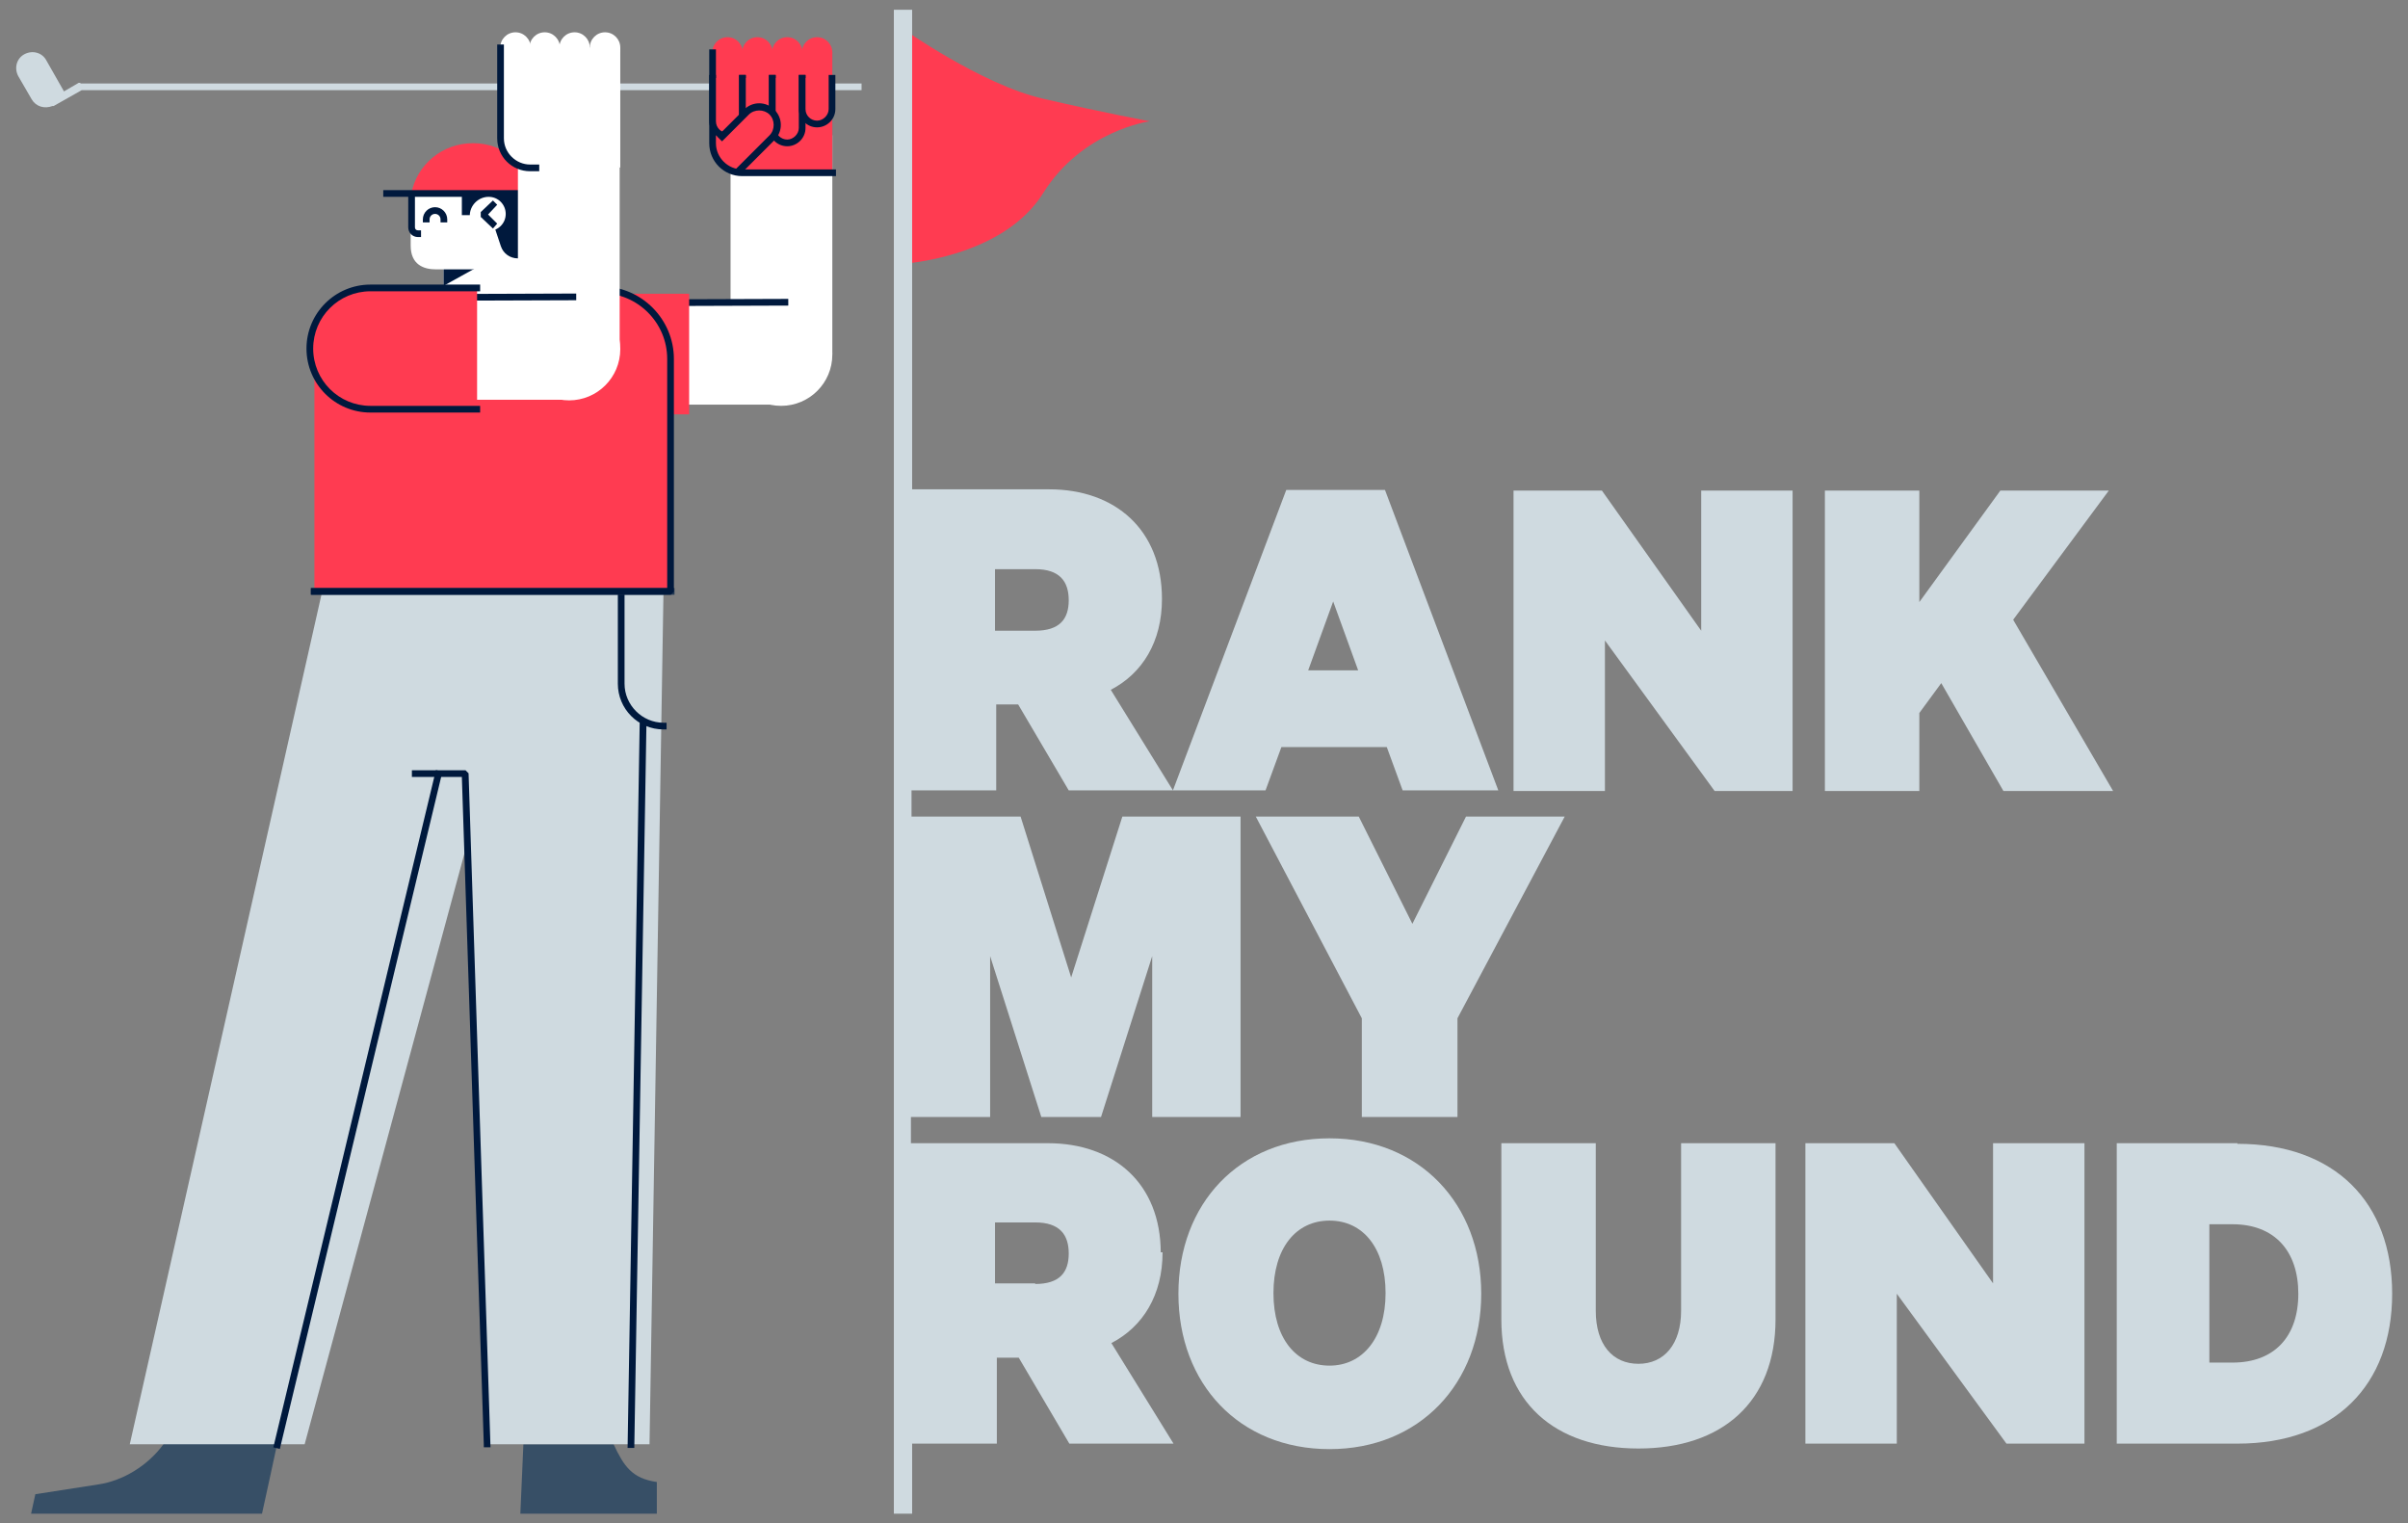 <?xml version="1.0" encoding="UTF-8"?>
<svg id="Layer_1" xmlns="http://www.w3.org/2000/svg" width="395.2" height="250" version="1.1" viewBox="0 0 395.2 250">
  <rect x="0" y="0" width="395.2" height="250" fill="#808080" stroke="none"/>
  <!-- Generator: Adobe Illustrator 29.5.1, SVG Export Plug-In . SVG Version: 2.1.0 Build 141)  -->
  <defs>
    <style>
      .st0 {
        fill: #243b55;
      }

      .st1 {
        fill: #cfdae0;
      }

      .st2 {
        fill: #374f66;
      }

      .st3 {
        fill: #fff;
      }

      .st4 {
        fill: #00193d;
      }

      .st5 {
        fill: #ff3b51;
      }
    </style>
  </defs>
  <g>
    <path class="st1" d="M13.2,13.6h-.3l-2.4,1.4-2.9-5.1c-.7-1.3-2.3-1.7-3.6-1-1.3.7-1.7,2.3-1,3.6l2.2,3.8c.7,1.2,2.1,1.6,3.4,1.1h0s0,0,0,0c0,0,.1,0,.2,0l2.3-1.3h0s2.3-1.3,2.3-1.3h128v-1.1H13.2Z"/>
    <g>
      <rect class="st3" x="119.9" y="22.2" width="16.7" height="35.9"/>
      <g>
        <path class="st5" d="M136.6,28.3h-9.9c-10,0-9.8-1.8-9.8-9.8v-9.9h19.7v19.7Z"/>
        <circle class="st5" cx="119.4" cy="8.6" r="2.5"/>
        <circle class="st5" cx="124.3" cy="8.6" r="2.5"/>
        <circle class="st5" cx="129.2" cy="8.6" r="2.5"/>
        <circle class="st5" cx="134.1" cy="8.6" r="2.5"/>
        <path class="st4" d="M137.2,28.9h-15.4c-3,0-5.4-2.4-5.4-5.4v-15.4h1.1v15.4c0,2.4,2,4.3,4.3,4.3h15.4v1.1Z"/>
      </g>
      <g>
        <rect class="st3" x="93.2" y="49.7" width="35.9" height="16.7"/>
        <circle class="st3" cx="128.2" cy="58.2" r="8.4"/>
        <rect class="st4" x="92.6" y="49.1" width="36.8" height="1.1" transform="translate(-.2 .4) rotate(-.2)"/>
        <path class="st5" d="M113.1,68h-17.4c-5.5,0-9.9-4.4-9.9-9.9h0c0-5.5,4.4-9.9,9.9-9.9h17.4v19.8Z"/>
      </g>
      <g>
        <g>
          <path class="st5" d="M119.4,22.2h0c-1.4,0-2.5-1.1-2.5-2.5v-6.9h4.9v6.9c0,1.4-1.1,2.5-2.5,2.5h0Z"/>
          <path class="st4" d="M119.4,22.9c-1.7,0-3-1.4-3-3v-7.6h1.1v7.6c0,1.1.9,1.9,1.9,1.9s1.9-.9,1.9-1.9v-7.6h1.1v7.6c0,1.7-1.4,3-3,3Z"/>
        </g>
        <g>
          <path class="st5" d="M121.8,12.8h4.9v8.2c0,1.4-1.1,2.5-2.5,2.5h0c-1.4,0-2.5-1.1-2.5-2.5v-8.2h0Z"/>
          <path class="st4" d="M124.3,24c-1.7,0-3-1.4-3-3v-8.7h1.1v8.7c0,1.1.9,1.9,1.9,1.9s1.9-.9,1.9-1.9v-8.7h1.1v8.7c0,1.7-1.4,3-3,3Z"/>
        </g>
        <g>
          <path class="st5" d="M129.2,23.5h0c-1.4,0-2.5-1.1-2.5-2.5v-8.2h4.9v8.2c0,1.4-1.1,2.5-2.5,2.5h.1Z"/>
          <path class="st4" d="M129.2,24c-1.7,0-3-1.4-3-3v-8.7h1.1v8.7c0,1.1.9,1.9,1.9,1.9s1.9-.9,1.9-1.9v-8.7h1.1v8.7c0,1.7-1.4,3-3,3Z"/>
        </g>
        <g>
          <path class="st5" d="M134.1,20.3h0c-1.4,0-2.5-1.1-2.5-2.5v-5h4.9v5c0,1.4-1.1,2.5-2.5,2.5h.1Z"/>
          <path class="st4" d="M134.1,20.9c-1.7,0-3-1.4-3-3v-5.6h1.1v5.6c0,1.1.9,1.9,1.9,1.9s1.9-.9,1.9-1.9v-5.6h1.1v5.6c0,1.7-1.4,3-3,3Z"/>
        </g>
        <g>
          <path class="st5" d="M126.7,18.4h0c1.2,1.2,1.2,3,0,4.2l-5.2,5-3.6-4.6,4.5-4.5c1.2-1.2,3-1.2,4.2,0h.1Z"/>
          <path class="st4" d="M121.7,28.4h-1.6l6.2-6.2c.9-.9.9-2.5,0-3.4s-2.5-.9-3.4,0l-4.4,4.4-.8-.8,4.4-4.4c1.4-1.4,3.6-1.4,5,0,1.4,1.4,1.4,3.6,0,5l-5.5,5.5h.1Z"/>
        </g>
      </g>
    </g>
    <g>
      <g>
        <path class="st2" d="M5.1,248.4l.7-3.2,10.3-1.6c4.1-.6,8.2-3.1,10.8-6.7h18.6c0,.1-2.5,11.5-2.5,11.5H5.1Z"/>
        <polygon class="st1" points="53 96.5 21.3 237 50 237 88 96.5 53 96.5"/>
        <rect class="st4" x="1.6" y="181.5" width="114.3" height="1.1" transform="translate(-132 196.7) rotate(-76.5)"/>
      </g>
      <g>
        <path class="st2" d="M85.9,237l-.5,11.4h22.4v-5.2c-4.1-.6-5.4-2.6-7.1-6.2h-14.8Z"/>
        <polygon class="st1" points="108.9 96.5 106.6 237 79.9 237 75.2 98.1 108.9 96.5"/>
        <polygon class="st4" points="80.5 237.5 79.4 237.5 79.4 237 75.8 127.5 67.6 127.5 67.6 126.4 76.4 126.4 76.9 126.9 80.5 237.5"/>
        <path class="st4" d="M109.4,119.7h-.5c-4.2,0-7.5-3.4-7.5-7.5v-15.9h1.1v15.9c0,3.5,2.9,6.4,6.4,6.4h.5v1.1Z"/>
        <polygon class="st4" points="105 117.8 106.1 118.4 104.1 237.6 103 237.6 105 117.8"/>
      </g>
    </g>
    <g>
      <path class="st5" d="M110.1,97.1h-58.5v-36.5c0-10.3,11.8-13.1,28.4-13.1h0c16.6,0,30.1,4.4,30.1,21v28.6Z"/>
      <rect class="st0" x="51.1" y="96.5" width="59.6" height="1.1"/>
      <path class="st4" d="M110.1,97.6h-59.1v-1.1h58.5v-37.6c0-6-4.9-10.8-10.8-10.8h-.5v-1.1h.5c6.6,0,11.9,5.4,11.9,11.9v38.2s-.5.5-.5.5Z"/>
    </g>
    <g>
      <path class="st3" d="M87,32.2v14.4c0,3.9-3.2,7.1-7.1,7.1h0c-3.9,0-7.1-3.2-7.1-7.1v-14.4h14.2Z"/>
      <polygon class="st4" points="79.3 43.3 72.8 46.9 72.8 43.2 79.3 43.3"/>
      <path class="st3" d="M71.6,44.2h5.7c5.8,0,10.6-4.7,10.6-10.5s0-1.3-.2-2h-20.3v8.6c0,3.1,2.1,3.9,4.1,3.9h.1Z"/>
      <path class="st4" d="M87.9,31.7v7.8c0,1.6-1.3,2.9-2.9,2.9h0c-1.3,0-2.4-.8-2.8-2l-1.7-5.1h-4.7v-3.7h12.1Z"/>
      <path class="st5" d="M77.6,23.5c-5,0-9.2,3.5-10.1,8.3h20.3c-1-4.7-5.1-8.3-10.1-8.3h0Z"/>
      <rect class="st4" x="62.9" y="31.2" width="25.6" height="1.1"/>
      <g>
        <path class="st3" d="M77.1,37.9h3.1c1.5,0,2.8-1.2,2.8-2.8h0c0-1.5-1.2-2.8-2.8-2.8h0c-1.7,0-3.1,1.4-3.1,3.1v2.4h0Z"/>
        <polygon class="st4" points="80.9 37.5 78.9 35.6 78.9 34.8 80.9 32.9 81.6 33.6 80.1 35.2 81.6 36.7 80.9 37.5"/>
      </g>
      <path class="st4" d="M73.4,36.5h-1.1v-.5c0-.5-.4-.9-.9-.9s-.9.4-.9.9v.5h-1.1v-.5c0-1.1.9-2,2-2s2,.9,2,2v.5Z"/>
      <path class="st4" d="M69.1,38.9h-.5c-.9,0-1.6-.7-1.6-1.6v-5.8h1.1v5.8c0,.3.2.5.5.5h.5v1.1Z"/>
    </g>
    <g>
      <rect class="st3" x="58.4" y="48.9" width="35.9" height="16.7"/>
      <polygon class="st3" points="85 21.3 101.7 27.5 101.7 57.2 85 57.2 85 21.3"/>
      <circle class="st3" cx="93.4" cy="57.3" r="8.4"/>
      <rect class="st4" x="57.8" y="48.2" width="36.8" height="1.1" transform="translate(-.2 .3) rotate(-.2)"/>
      <g>
        <path class="st3" d="M101.7,27.5h-9.8c-9.2,0-9.8-1.7-9.8-9.8V7.8h19.7v19.7Z"/>
        <circle class="st3" cx="84.6" cy="7.8" r="2.5"/>
        <circle class="st3" cx="89.4" cy="7.8" r="2.5"/>
        <circle class="st3" cx="94.3" cy="7.8" r="2.5"/>
        <circle class="st3" cx="99.3" cy="7.8" r="2.5"/>
        <path class="st4" d="M88.5,28.1h-1.5c-3,0-5.4-2.4-5.4-5.4V7.3h1.1v15.4c0,2.4,2,4.3,4.3,4.3h1.5v1.1Z"/>
      </g>
      <path class="st5" d="M60.9,47.3h17.4v19.8h-17.4c-5.5,0-9.9-4.4-9.9-9.9h0c0-5.5,4.4-9.9,9.9-9.9Z"/>
      <path class="st4" d="M78.8,67.7h-18c-5.8,0-10.5-4.7-10.5-10.5s4.7-10.5,10.5-10.5h18v1.1h-18c-5.2,0-9.4,4.2-9.4,9.4s4.2,9.4,9.4,9.4h18v1.1Z"/>
    </g>
  </g>
  <g>
    <path class="st5" d="M148,4.5v38.8s16.5-.9,23.2-11.6c6.4-10.3,17.5-11.8,17.5-11.8,0,0-7.1-1.3-17.5-3.7-10.1-2.3-23.2-11.6-23.2-11.6h0Z"/>
    <g>
      <polygon class="st1" points="279.2 103.5 262.9 80.5 248.4 80.5 248.4 129.8 263.4 129.8 263.4 105.1 281.4 129.8 294.2 129.8 294.2 80.5 279.2 80.5 279.2 103.5"/>
      <polygon class="st1" points="346.1 80.5 328.3 80.5 315 98.8 315 80.5 299.5 80.5 299.5 129.8 315 129.8 315 117 318.6 112.1 328.8 129.8 346.8 129.8 330.4 101.7 346.1 80.5"/>
      <polygon class="st1" points="239.2 183.3 239.2 167.1 256.8 134 240.6 134 231.8 151.6 223 134 206.1 134 223.5 167.1 223.5 183.3 239.2 183.3"/>
      <path class="st1" d="M190.5,205.6c0-11.4-7.7-18-18.5-18h-22.5v-4.3h13v-26.4l8.4,26.4h9.8l8.4-26.4v26.4h14.5v-49.3h-19.4l-8.4,26.4-8.3-26.4h-17.9v-4.3h13.9v-14.1h3.6l8.3,14.1h32.3l2.6-7.1h17.3l2.6,7.1h15.7l-18.6-49.3h-16.2l-18.6,49.3-10.2-16.5c5.2-2.7,8.4-7.9,8.4-14.9,0-11.4-7.7-18-18.5-18h-22.5V1.6h-3v246.8h3v-11.5h13.9v-14.1h3.6l8.3,14.1h17.1l-10.2-16.5c5.2-2.7,8.4-7.9,8.4-14.9h-.3ZM218.8,98.7l4.1,11.3h-8.2l4.1-11.3h0ZM163.3,93.4h6.6c4,0,5.5,2,5.5,5.1s-1.5,5-5.5,5h-6.6v-10h0ZM169.9,210.6h-6.6v-10h6.6c4,0,5.5,2,5.5,5.1s-1.5,5-5.5,5h0Z"/>
      <path class="st1" d="M218.2,186.8c-14.8,0-24.8,10.7-24.8,25.5s10,25.5,24.8,25.5,24.9-10.8,24.9-25.5-10.1-25.5-24.9-25.5ZM218.2,224.1c-5.5,0-9.2-4.5-9.2-11.9s3.7-11.9,9.2-11.9,9.2,4.5,9.2,11.9-3.8,11.9-9.2,11.9Z"/>
      <path class="st1" d="M275.9,215.1c0,5.5-2.8,8.7-7,8.7s-7-3.1-7-8.7v-27.5h-15.5v28.9c0,13.6,8.8,21.2,22.5,21.2s22.5-7.6,22.5-21.2v-28.9h-15.5v27.5Z"/>
      <polygon class="st1" points="327.1 210.6 310.9 187.6 296.3 187.6 296.3 236.9 311.3 236.9 311.3 212.3 329.3 236.9 342.1 236.9 342.1 187.6 327.1 187.6 327.1 210.6"/>
      <path class="st1" d="M367.2,187.6h-19.8v49.3h19.8c16,0,25.4-9.6,25.4-24.6s-9.4-24.6-25.4-24.6h0ZM366.4,223.6h-3.8v-22.7h3.8c6.9,0,10.8,4.4,10.8,11.4s-3.9,11.3-10.8,11.3Z"/>
    </g>
  </g>
</svg>